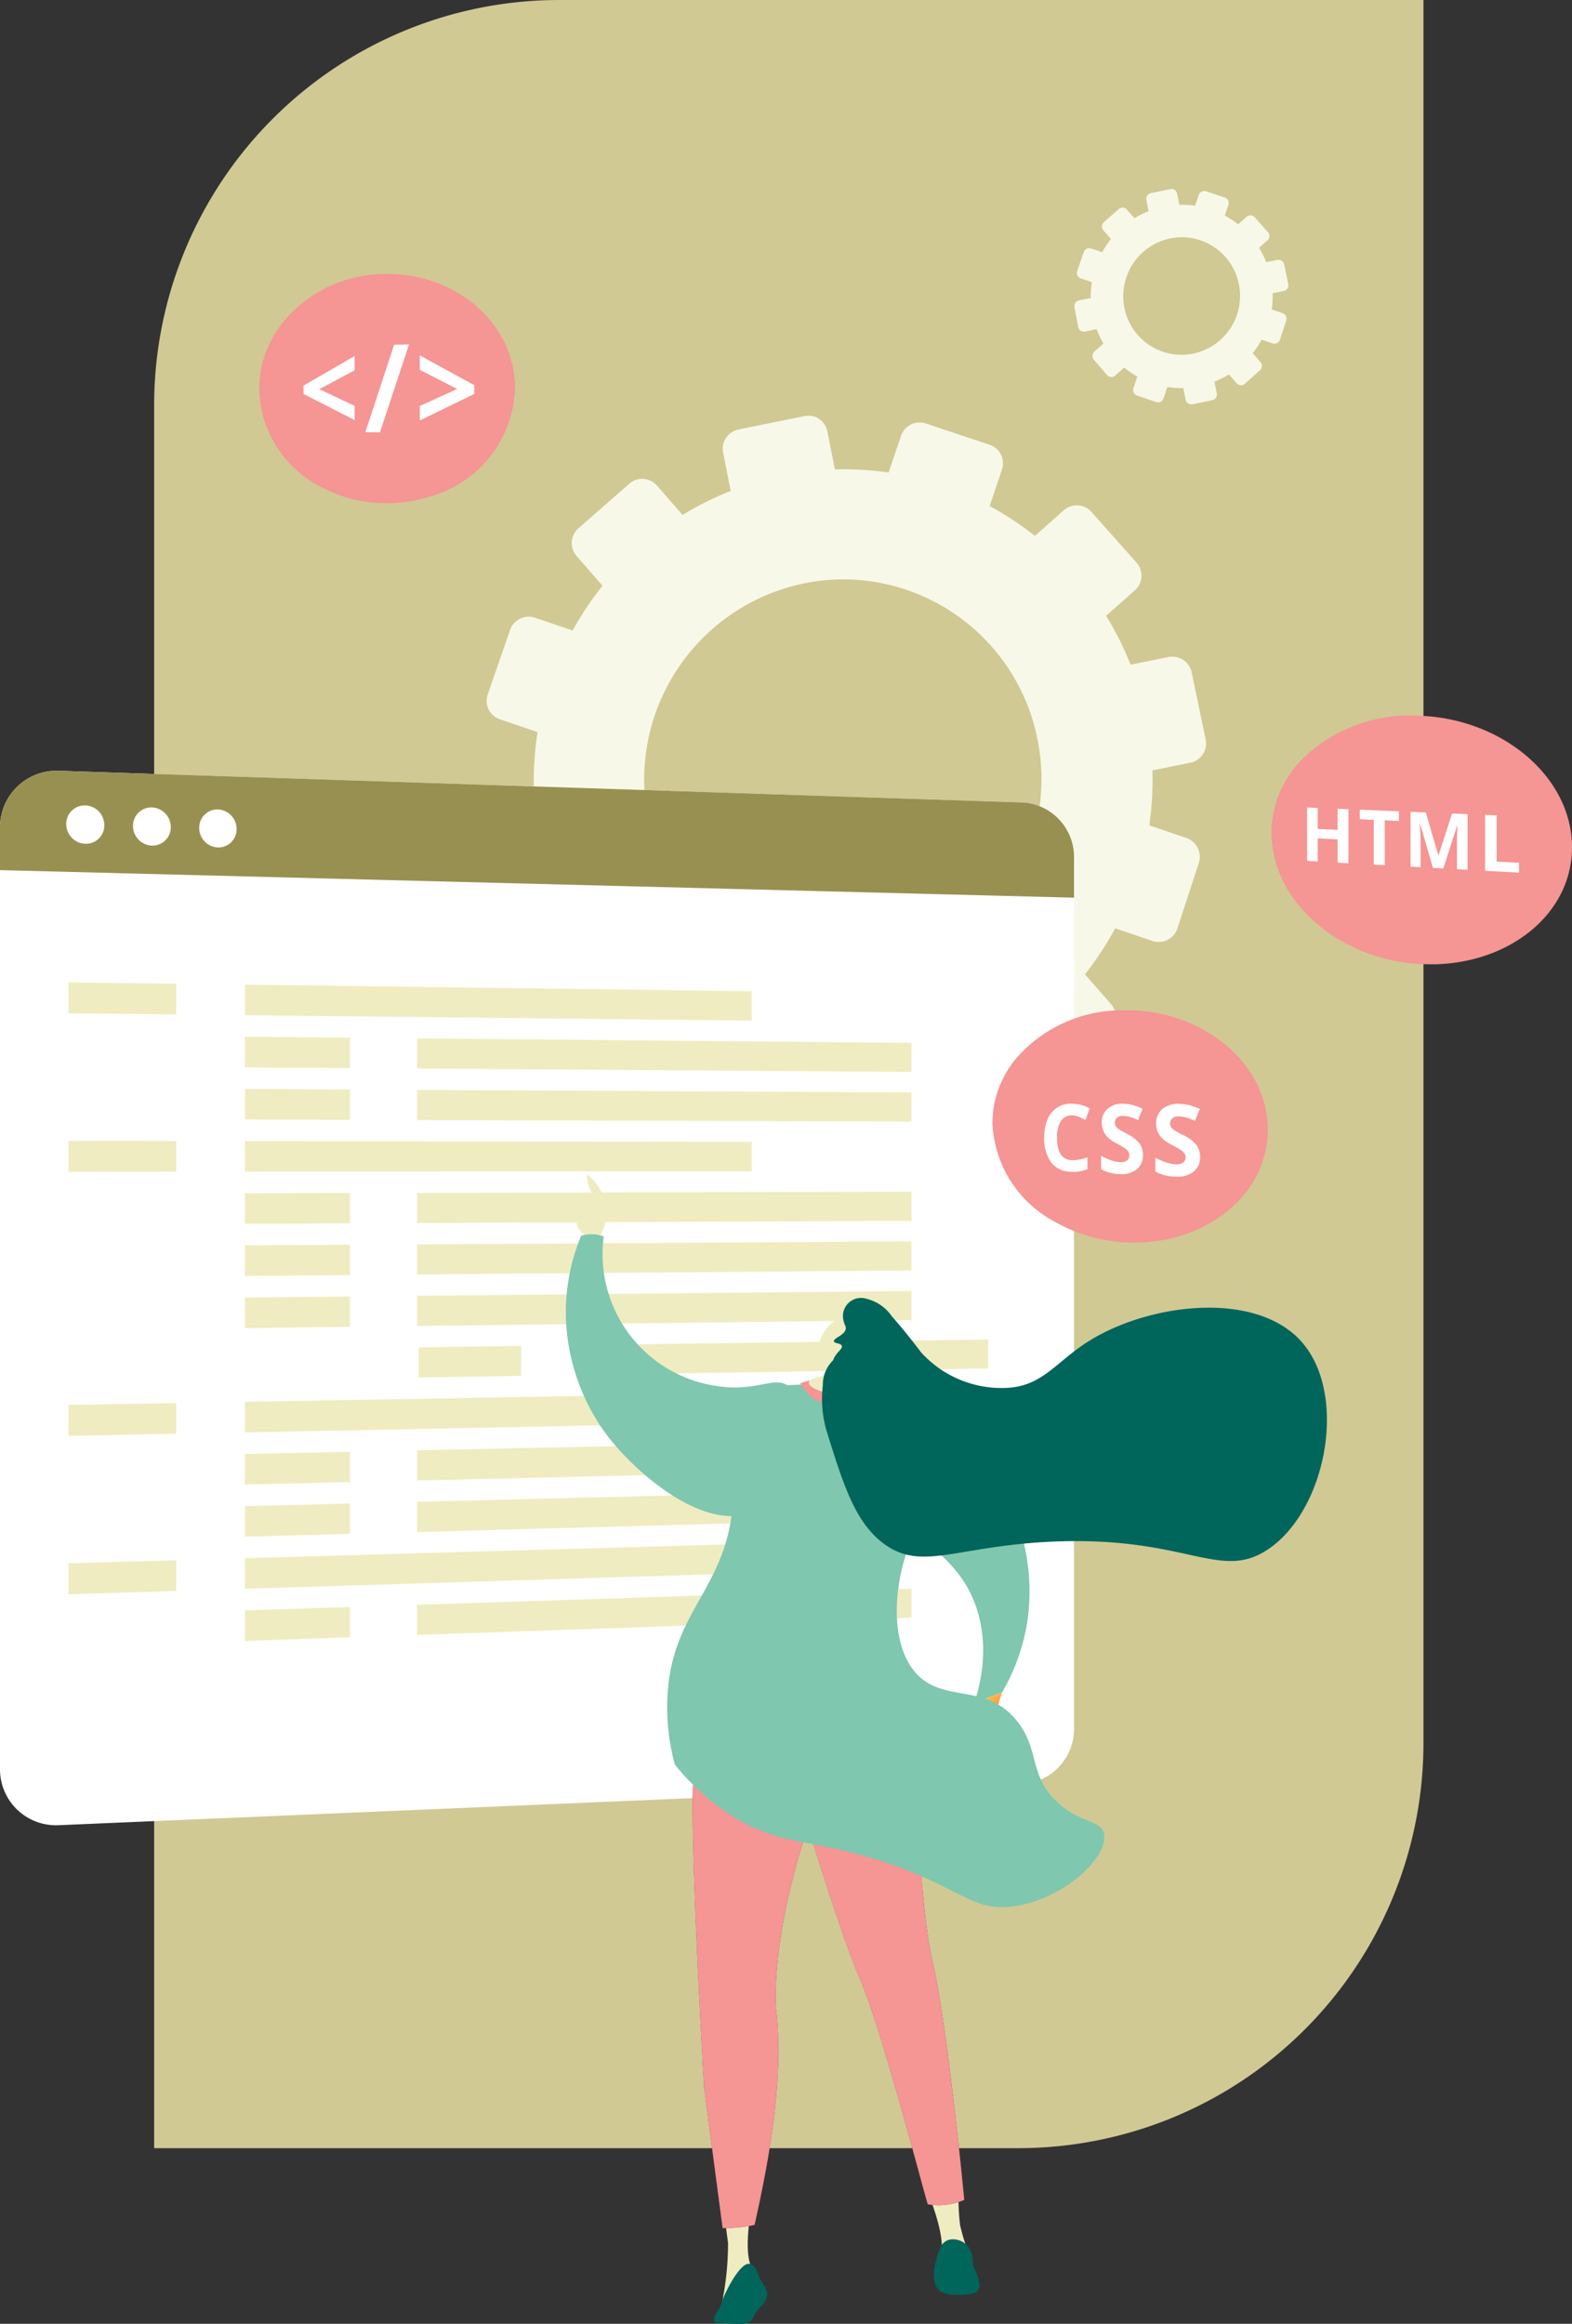 <svg xmlns="http://www.w3.org/2000/svg" xmlns:xlink="http://www.w3.org/1999/xlink" width="116.415" height="172" viewBox="0 0 116.415 172">
  <rect x="0" y="0" width="116.415" height="172" fill="#333333" stroke="none"/>
  <defs>
    <style>
      .cls-1 {
        fill: #d0c994;
      }

      .cls-2 {
        fill: #f8f8e9;
      }

      .cls-3 {
        fill: #fff;
      }

      .cls-4 {
        fill: #989050;
      }

      .cls-5, .cls-6 {
        fill: #efecc1;
      }

      .cls-5 {
        stroke: rgba(0,0,0,0);
        stroke-miterlimit: 10;
      }

      .cls-7 {
        fill: url(#linear-gradient);
      }

      .cls-8 {
        fill: #00655b;
      }

      .cls-9 {
        fill: url(#linear-gradient-2);
      }

      .cls-10 {
        fill: #f59594;
      }

      .cls-11 {
        fill: #7fc7af;
      }
    </style>
    <linearGradient id="linear-gradient" x1="0.416" y1="0.207" x2="0.655" y2="0.651" gradientUnits="objectBoundingBox">
      <stop offset="0" stop-color="#ffc444"/>
      <stop offset="0.996" stop-color="#f36f56"/>
    </linearGradient>
    <linearGradient id="linear-gradient-2" x1="-2.877" y1="0.5" x2="-1.877" y2="0.5" gradientUnits="objectBoundingBox">
      <stop offset="0" stop-color="#311944"/>
      <stop offset="1" stop-color="#893976"/>
    </linearGradient>
  </defs>
  <g id="グループ_1676" data-name="グループ 1676" transform="translate(-4317.585 -6583)">
    <path id="長方形_2650" data-name="長方形 2650" class="cls-1" d="M30,0H94a0,0,0,0,1,0,0V129a30,30,0,0,1-30,30H0a0,0,0,0,1,0,0V30A30,30,0,0,1,30,0Z" transform="translate(4329 6583)"/>
    <g id="グループ_1655" data-name="グループ 1655" transform="translate(3438.559 6151.188)">
      <path id="合体_39" data-name="合体 39" class="cls-2" d="M416.451-11424.389l-.58-2.955a22.364,22.364,0,0,1-4.023-.266l-.959,2.855a1.465,1.465,0,0,1-1.864.934l-4.8-1.653a1.488,1.488,0,0,1-.91-1.888l.976-2.877a22.944,22.944,0,0,1-3.316-2.256l-2.263,2a1.442,1.442,0,0,1-2.062-.135l-3.3-3.845a1.494,1.494,0,0,1,.152-2.087l2.263-2a22.739,22.739,0,0,1-1.723-3.611l-2.943.6a1.434,1.434,0,0,1-1.7-1.15l-.933-4.973a1.485,1.485,0,0,1,1.157-1.725l2.935-.594a23.189,23.189,0,0,1,.279-3.983l-2.8-.952a1.444,1.444,0,0,1-.89-1.846l1.651-4.759a1.461,1.461,0,0,1,1.841-.913l2.794.945a23.37,23.37,0,0,1,2.214-3.307l-1.93-2.215a1.452,1.452,0,0,1,.146-2.041l3.767-3.3a1.439,1.439,0,0,1,2.033.126l1.912,2.185a22.5,22.5,0,0,1,3.563-1.771l-.563-2.853a1.452,1.452,0,0,1,1.14-1.7l4.884-.99a1.434,1.434,0,0,1,1.694,1.122l.563,2.826a22.536,22.536,0,0,1,3.98.228l.919-2.721a1.449,1.449,0,0,1,1.829-.91l4.732,1.579a1.438,1.438,0,0,1,.91,1.824l-.91,2.712a22.859,22.859,0,0,1,3.348,2.207l2.145-1.9a1.454,1.454,0,0,1,2.047.126l3.334,3.749a1.452,1.452,0,0,1-.118,2.05l-2.133,1.887a22.777,22.777,0,0,1,1.809,3.623l2.805-.568a1.468,1.468,0,0,1,1.726,1.142l1.031,4.95a1.456,1.456,0,0,1-1.131,1.728l-2.814.57a23.073,23.073,0,0,1-.227,4.069l2.731.922a1.487,1.487,0,0,1,.933,1.867l-1.585,4.836a1.453,1.453,0,0,1-1.852.928l-2.754-.934a23.207,23.207,0,0,1-2.24,3.405l1.935,2.21a1.5,1.5,0,0,1-.121,2.1l-3.8,3.395a1.455,1.455,0,0,1-2.076-.135l-1.941-2.227a22.6,22.6,0,0,1-3.635,1.8l.583,2.933a1.487,1.487,0,0,1-1.151,1.756l-4.982,1.01a1.46,1.46,0,0,1-.289.029A1.479,1.479,0,0,1,416.451-11424.389Zm-3.879-40.619A14.838,14.838,0,0,0,401-11447.655,14.664,14.664,0,0,0,418.312-11436a14.831,14.831,0,0,0,11.537-17.51,14.691,14.691,0,0,0-14.361-11.795A14.746,14.746,0,0,0,412.572-11465.008Zm28.257-13.588-.172-.868a6.621,6.621,0,0,1-1.183-.08l-.281.842a.432.432,0,0,1-.548.274l-1.41-.485a.439.439,0,0,1-.267-.557l.284-.846a6.765,6.765,0,0,1-.973-.665l-.666.591a.424.424,0,0,1-.606-.04l-.971-1.13a.441.441,0,0,1,.043-.614l.666-.588a6.822,6.822,0,0,1-.508-1.062l-.864.177a.424.424,0,0,1-.5-.339l-.276-1.463a.437.437,0,0,1,.342-.508l.861-.175a6.879,6.879,0,0,1,.083-1.17l-.824-.282a.424.424,0,0,1-.261-.543l.485-1.4a.429.429,0,0,1,.54-.269l.824.277a6.635,6.635,0,0,1,.649-.974l-.566-.651a.423.423,0,0,1,.043-.6l1.105-.969a.425.425,0,0,1,.6.035l.563.642a6.716,6.716,0,0,1,1.045-.52l-.164-.84a.427.427,0,0,1,.336-.5l1.436-.291a.418.418,0,0,1,.5.328l.167.833a6.4,6.4,0,0,1,1.171.066l.27-.8a.425.425,0,0,1,.537-.268l1.393.462a.424.424,0,0,1,.267.536l-.267.8a6.525,6.525,0,0,1,.985.647l.629-.557a.426.426,0,0,1,.6.036l.979,1.1a.424.424,0,0,1-.034.6l-.626.557a6.4,6.4,0,0,1,.531,1.065l.827-.169a.431.431,0,0,1,.505.337l.3,1.453a.431.431,0,0,1-.333.511l-.827.166a6.928,6.928,0,0,1-.066,1.2l.8.271a.434.434,0,0,1,.276.548l-.465,1.422a.428.428,0,0,1-.546.274l-.81-.277a6.654,6.654,0,0,1-.66,1l.571.65a.441.441,0,0,1-.037.616l-1.117,1a.425.425,0,0,1-.609-.039l-.571-.656a6.462,6.462,0,0,1-1.071.53l.172.862a.437.437,0,0,1-.339.517l-1.464.3a.432.432,0,0,1-.086.009A.433.433,0,0,1,440.829-11478.6Zm-1.143-11.945a4.366,4.366,0,0,0-3.4,5.1,4.312,4.312,0,0,0,5.091,3.429,4.359,4.359,0,0,0,3.394-5.147,4.322,4.322,0,0,0-4.222-3.47A4.324,4.324,0,0,0,439.686-11490.541Z" transform="translate(526 11940)"/>
      <g id="グループ_1638" data-name="グループ 1638" transform="translate(879.026 488.861)">
        <path id="パス_13998" data-name="パス 13998" class="cls-3" d="M954.828,864.189l-71.455-2.348a4.19,4.19,0,0,0-4.347,4.222v69.643a4.142,4.142,0,0,0,4.347,4.179l71.455-3.051a4.1,4.1,0,0,0,3.736-4.19v-64.3A4.047,4.047,0,0,0,954.828,864.189Z" transform="translate(-879.026 -861.839)"/>
        <path id="パス_14000" data-name="パス 14000" class="cls-4" d="M954.828,864.189l-71.455-2.348a4.19,4.19,0,0,0-4.347,4.222v3.131l79.537,2.039v-2.891A4.047,4.047,0,0,0,954.828,864.189Z" transform="translate(-879.026 -861.839)"/>
        <path id="パス_14001" data-name="パス 14001" class="cls-3" d="M987.792,918.685a1.367,1.367,0,0,1-1.409,1.379,1.466,1.466,0,0,1-1.413-1.461,1.367,1.367,0,0,1,1.413-1.379A1.466,1.466,0,0,1,987.792,918.685Z" transform="translate(-980.064 -914.659)"/>
        <path id="パス_14002" data-name="パス 14002" class="cls-3" d="M1094.581,921.92a1.358,1.358,0,0,1-1.4,1.372,1.456,1.456,0,0,1-1.4-1.454,1.357,1.357,0,0,1,1.4-1.372A1.456,1.456,0,0,1,1094.581,921.92Z" transform="translate(-1081.932 -917.751)"/>
        <path id="パス_14003" data-name="パス 14003" class="cls-3" d="M1200.351,925.125a1.348,1.348,0,0,1-1.383,1.366,1.446,1.446,0,0,1-1.386-1.447,1.348,1.348,0,0,1,1.386-1.366A1.446,1.446,0,0,1,1200.351,925.125Z" transform="translate(-1182.83 -920.814)"/>
        <path id="合体_41" data-name="合体 41" class="cls-5" d="M-477.513-11936.567l7.78-.253v2.241l-7.78.271Zm12.748-.415,36.614-1.193v2.149l-36.614,1.275Zm-25.821-3.067,7.978-.231v2.271l-7.978.25Zm13.073-.379,37.535-1.08v2.178l-37.535,1.164Zm0-3.858,7.78-.192v2.24l-7.78.211Zm12.748-.318,36.614-.915v2.15l-36.614,1Zm-12.748-3.54,7.78-.165v2.24l-7.78.184Zm12.748-.271,36.614-.776v2.15l-36.614.857Zm-25.821-3.362,7.978-.139v2.271l-7.978.156Zm13.073-.229,37.535-.652v2.177l-37.535.737Zm12.865-4.033,7.585-.105v2.214l-7.585.12Zm12.429-.171,29.752-.406v2.138l-29.752.473Zm-25.295-3.513,7.78-.078v2.243l-7.78.094Zm12.748-.127,36.614-.36v2.15l-36.614.441Zm-12.748-3.734,7.78-.045v2.24l-7.78.065Zm12.748-.075,36.614-.223v2.15l-36.614.3Zm-12.748-3.783,7.78-.019v2.244l-7.78.032Zm12.748-.03,36.614-.081v2.147l-36.614.165Zm-25.821-3.85,7.978.012v2.271l-7.978.007Zm13.073.021,37.535.057v2.175l-37.535.026Zm12.748-1.562v-2.231l36.614.192v2.15Zm-12.748-.039v-2.261l7.78.042v2.243Zm12.748-3.771v-2.231l36.614.333v2.15Zm-12.748-.088v-2.262l7.78.072v2.241Zm0-3.858v-2.262l37.535.484v2.175Zm-13.073-.141v-2.289l7.978.1v2.271Z" transform="translate(495.652 11998.715)"/>
      </g>
      <g id="グループ_1642" data-name="グループ 1642" transform="translate(920.925 518.755)">
        <g id="グループ_1641" data-name="グループ 1641" transform="translate(0 0)">
          <path id="パス_14033" data-name="パス 14033" class="cls-6" d="M1802.053,1512.192a3.6,3.6,0,0,0,.585-1.844,3.523,3.523,0,0,0-1.394-2.969c-.092.041.025.542.09.765.136.463.282.507.27.72-.025.437-.656.454-.99,1.035a1.565,1.565,0,0,0,0,1.484A1.768,1.768,0,0,0,1802.053,1512.192Z" transform="translate(-1799.657 -1507.376)"/>
          <path id="パス_14034" data-name="パス 14034" class="cls-7" d="M2410.813,2338.381l-.488-1.678,2.036-1.509,1.269-.475-.751,2.348Z" transform="translate(-2381.313 -2296.407)"/>
          <path id="パス_14035" data-name="パス 14035" class="cls-6" d="M2366.43,3137.9s1.114,2.8.821,4.044a12.507,12.507,0,0,0,1.969-.176,13.561,13.561,0,0,1-.574-1.911,18.737,18.737,0,0,1-.117-2.239Z" transform="translate(-2339.45 -3062.128)"/>
          <path id="パス_14036" data-name="パス 14036" class="cls-8" d="M2027.905,3284.916a.88.88,0,0,1,.21.515.841.841,0,0,1-.063.345c-.19.5-.488.566-.81,1.1-.2.324-.159.422-.34.568a1.18,1.18,0,0,1-.773.207,13.756,13.756,0,0,1-1.789-.1q.6-.773,1.277-1.567.3-.348.594-.679l1.175-.4Z" transform="translate(-2013.201 -3202.589)"/>
          <path id="パス_14037" data-name="パス 14037" class="cls-6" d="M2034.261,3162s-.672,3.5.183,4.486c.728.981-.352.281-.352.281l-1.29,1.125-.773,1.336a22.1,22.1,0,0,0,.522-4.792c-.19-1.361-.285-2.28-.285-2.28Z" transform="translate(-2020.535 -3085.376)"/>
          <path id="パス_14038" data-name="パス 14038" class="cls-9" d="M1988.368,2319.892s-1.8,1.615-1.8,8.263.855,21.084.855,21.084l1.368,10.335a9.04,9.04,0,0,0,2.368-.234c.855-3.894,2.248-10.481,1.583-15.99-.285-5.983,2.375-13.486,2.375-13.486s2.279,7.6,3.894,11.4,4.688,15.7,4.973,16.555a4.681,4.681,0,0,0,2.7-.328s-1.211-12.808-2.351-17.651-1.045-16.525-2.944-19.849C1997.106,2318.278,1988.368,2319.892,1988.368,2319.892Z" transform="translate(-1977.175 -2281.608)"/>
          <path id="パス_14039" data-name="パス 14039" class="cls-10" d="M1988.367,2319.892s-1.8,1.615-1.8,8.263.855,21.084.855,21.084l1.368,10.336a9.035,9.035,0,0,0,2.368-.235c.855-3.894,2.248-10.481,1.583-15.989-.285-5.984,2.374-13.487,2.374-13.487s2.279,7.6,3.894,11.4,4.689,15.7,4.973,16.555a4.681,4.681,0,0,0,2.7-.328s-1.211-12.807-2.351-17.651-1.045-16.525-2.944-19.85C1997.105,2318.277,1988.367,2319.892,1988.367,2319.892Z" transform="translate(-1977.174 -2281.607)"/>
          <g id="グループ_1639" data-name="グループ 1639" transform="translate(27.252 78.805)">
            <path id="パス_14041" data-name="パス 14041" class="cls-8" d="M2372.555,3253.99s-.278,0-.254.358-.125,1.592,1.286,1.649a4.315,4.315,0,0,0,1.675-.1,11.52,11.52,0,0,0-.37-1.18l-.451-.579-1.214-.127Z" transform="translate(-2372.3 -3251.914)"/>
            <path id="パス_14042" data-name="パス 14042" class="cls-8" d="M2376.666,3212.462a4.472,4.472,0,0,0-.364-1.144c-.249-.56-.045-.77-.283-1.281a1.521,1.521,0,0,0-.336-.51,1.457,1.457,0,0,0-1-.38,1.012,1.012,0,0,0-.469.11,1.1,1.1,0,0,0-.422.445,4.969,4.969,0,0,0-.34,1.008,2.47,2.47,0,0,0-.089.343,2.5,2.5,0,0,0-.037.308,6.587,6.587,0,0,1,2.093.278,1.178,1.178,0,0,1,.451.96c0,.37.185.543.37.532A.607.607,0,0,0,2376.666,3212.462Z" transform="translate(-2373.282 -3209.147)"/>
          </g>
          <path id="パス_14043" data-name="パス 14043" class="cls-8" d="M2023.562,3248.244c.318.005.551.258.727.868s1.02,1.149.035,1.02-1.7,1.266-2.052,1.782-1.3.974-1.272.47.44-.74.557-1.255S2022.837,3248.233,2023.562,3248.244Z" transform="translate(-2010.016 -3167.628)"/>
          <path id="パス_14044" data-name="パス 14044" class="cls-11" d="M2184.835,1879.907c.233-.65,1.692-4.917-.665-8.809a10.49,10.49,0,0,0-5.744-4.366c-2.9-.856-4.351.244-5.265-.768-1.552-1.717.206-7.566,3.606-8.738,3.833-1.321,8.43,3.758,10.293,7.093a15.381,15.381,0,0,1,1.7,9.621,15.013,15.013,0,0,1-1.855,5.193Z" transform="translate(-2154.587 -1840.82)"/>
          <path id="パス_14045" data-name="パス 14045" class="cls-11" d="M1958.675,1842.791c-3.421-.137-6.059-.083-7.549,1.407-1.574,1.573.017,3.349-.325,7.463-.523,6.3-4.538,7.839-4.84,14.229a16.319,16.319,0,0,0,.546,4.973,17.171,17.171,0,0,0,4.451,3.94c3.1,1.884,4.893,1.555,9.34,2.773,7.275,1.991,7.922,4.362,11.529,3.758,3.646-.61,6.844-3.678,6.458-5.363-.231-1.009-1.7-.723-3.393-2.262-2.181-1.983-1.34-3.876-3-6.008-2.382-3.061-5.7-1.19-7.729-3.843-2.053-2.684-1.239-7.972.492-10.855,1.13-1.883,1.614-4.089,2.576-6.063a1.37,1.37,0,0,0,.132-.769c-.156-1.286-2.3-1.983-3.923-2.495A19.359,19.359,0,0,0,1958.675,1842.791Z" transform="translate(-1938.436 -1827.212)"/>
          <path id="パス_14046" data-name="パス 14046" class="cls-10" d="M2158.65,1836.479l.675-.208s.177.913,2.346,1.027a3.241,3.241,0,0,0,1.982-.675l.461.336a3.546,3.546,0,0,1-2.62,1.231A3.227,3.227,0,0,1,2158.65,1836.479Z" transform="translate(-2141.292 -1821.041)"/>
          <g id="グループ_1640" data-name="グループ 1640" transform="translate(18.003 9.155)">
            <path id="パス_14047" data-name="パス 14047" class="cls-6" d="M2173.319,1728.928a2.889,2.889,0,0,1,1.1-1.784c.725-.576.872-.634,1.121-.681l.34-.052.037,0a3.383,3.383,0,0,1,.9.321c.346.244.091,1.968-.959,4.114l-.124.545c.915.161,1.141.326,1.149.458.016.286-.986.65-1.915.673-1.165.03-2.4-.471-2.377-.845.01-.151.229-.338,1.075-.521l.4-.557A2.544,2.544,0,0,1,2173.319,1728.928Z" transform="translate(-2172.59 -1725.424)"/>
            <path id="パス_14048" data-name="パス 14048" class="cls-6" d="M2208.256,1771.767c.264-.158.466.182.341.479a.587.587,0,0,1-.8.306C2207.547,1772.375,2207.9,1771.98,2208.256,1771.767Z" transform="translate(-2206.088 -1768.641)"/>
            <path id="パス_14049" data-name="パス 14049" class="cls-8" d="M2229.159,1708.2c-3.477-3.773-11.566-2.738-16.052.292-2.085,1.408-3.155,3.071-5.619,3.211a8.043,8.043,0,0,1-6.421-2.627c-.2-.255-.988-1.328-2.175-2.679a3.19,3.19,0,0,0-1.851-1.282,1.343,1.343,0,0,0-1.685,1.722c.064.267.148.3.136.471-.033.492-.929.706-.879.954.035.177.5.112.582.334.088.244-.424.453-.644,1.065a2.572,2.572,0,0,0-.762,1.881,8.369,8.369,0,0,0,.259,3.274c1.232,3.979,2.114,6.826,4.247,8.415,2.824,2.1,5.367.161,12.55-.146,9.836-.421,12.289,2.913,15.824.632C2231.083,1720.869,2232.769,1712.116,2229.159,1708.2Z" transform="translate(-2192.758 -1705.078)"/>
          </g>
          <path id="パス_14050" data-name="パス 14050" class="cls-11" d="M1786.623,1602.882a9.86,9.86,0,0,0,8.414,11.078c2.988.452,4.277-.836,5.321.041,1.772,1.489.83,7.524-2.377,9.149-3.616,1.832-8.864-2.57-11.166-5.619a15.38,15.38,0,0,1-3-9.3,15.017,15.017,0,0,1,1.128-5.4,2.667,2.667,0,0,1,1.681.047Z" transform="translate(-1783.811 -1598.306)"/>
        </g>
      </g>
      <g id="グループ_1650" data-name="グループ 1650" transform="translate(971.855 484.782)">
        <path id="パス_14052" data-name="パス 14052" class="cls-10" d="M2486.566,1253.418c.014-5.182-5.191-9.147-11.073-8.867a10.362,10.362,0,0,0-7.539,3.528v0l-.03.037c-.028.034-.055.069-.083.1-.05.063-.1.127-.148.192l-.084.115q-.07.1-.136.195c-.025.037-.051.075-.075.112-.049.076-.1.152-.143.229l-.051.083q-.092.156-.176.316c-.015.028-.029.057-.043.086-.041.08-.08.16-.118.241-.019.04-.036.08-.054.12-.032.072-.063.144-.093.217l-.051.127q-.043.112-.082.225c-.014.039-.028.079-.042.118-.031.095-.061.191-.088.287-.006.02-.012.04-.018.06q-.048.174-.087.351c-.008.035-.014.07-.021.1-.018.085-.034.17-.049.255-.007.044-.014.087-.021.131-.012.079-.023.159-.032.239-.005.045-.01.09-.015.135-.009.084-.015.169-.02.254,0,.04-.006.079-.008.119-.006.124-.01.249-.009.375a8.672,8.672,0,0,0,4.7,7.34q.4.225.821.42.212.1.431.188a11.9,11.9,0,0,0,3.372.832h0q.252.025.5.038l.168.006c.11,0,.221.009.331.011.067,0,.134,0,.2,0,.1,0,.2,0,.295,0l.214-.008c.093,0,.186-.008.278-.014l.22-.017c.09-.008.179-.016.268-.026l.223-.027q.131-.017.261-.036l.222-.035c.086-.015.171-.031.256-.047l.219-.044.081-.016v0C2483.408,1260.537,2486.555,1257.4,2486.566,1253.418Z" transform="translate(-2485.51 -1222.735)"/>
        <path id="合体_43" data-name="合体 43" class="cls-3" d="M-553.574-11995.356a3.156,3.156,0,0,1-1.416-.377v-1.021a5.74,5.74,0,0,0,.852.361,2.482,2.482,0,0,0,.645.123.868.868,0,0,0,.545-.12.46.46,0,0,0,.193-.409.486.486,0,0,0-.084-.28.972.972,0,0,0-.247-.238,6.5,6.5,0,0,0-.657-.376,3.082,3.082,0,0,1-.69-.449,1.633,1.633,0,0,1-.364-.488,1.436,1.436,0,0,1-.136-.642,1.356,1.356,0,0,1,.446-1.078,1.833,1.833,0,0,1,1.256-.395,3.147,3.147,0,0,1,.762.1,5.281,5.281,0,0,1,.768.28l-.355.876a5.4,5.4,0,0,0-.684-.253,2.051,2.051,0,0,0-.527-.072.674.674,0,0,0-.47.142.483.483,0,0,0-.16.38.514.514,0,0,0,.063.259.783.783,0,0,0,.211.214,6.582,6.582,0,0,0,.684.383,2.866,2.866,0,0,1,.991.734,1.445,1.445,0,0,1,.268.886,1.327,1.327,0,0,1-.506,1.114,1.958,1.958,0,0,1-1.223.351C-553.463-11995.353-553.518-11995.354-553.574-11995.356Zm-4.114-.193a2.906,2.906,0,0,1-1.322-.361v-.987a5.143,5.143,0,0,0,.8.349,2.18,2.18,0,0,0,.605.118.8.8,0,0,0,.506-.114.461.461,0,0,0,.181-.4.5.5,0,0,0-.081-.271.868.868,0,0,0-.229-.229,6.03,6.03,0,0,0-.614-.362,3.007,3.007,0,0,1-.645-.434,1.646,1.646,0,0,1-.34-.473,1.473,1.473,0,0,1-.13-.62,1.33,1.33,0,0,1,.419-1.042,1.666,1.666,0,0,1,1.169-.38,2.659,2.659,0,0,1,.714.1,4.808,4.808,0,0,1,.717.271l-.334.844a4.716,4.716,0,0,0-.635-.244,1.9,1.9,0,0,0-.491-.069.6.6,0,0,0-.437.136.478.478,0,0,0-.154.37.471.471,0,0,0,.063.247.663.663,0,0,0,.2.208,5.942,5.942,0,0,0,.638.367,2.711,2.711,0,0,1,.925.711,1.432,1.432,0,0,1,.253.855,1.305,1.305,0,0,1-.473,1.075,1.777,1.777,0,0,1-1.14.341C-557.583-11995.546-557.635-11995.547-557.688-11995.55Zm-3.569-.168a1.842,1.842,0,0,1-1.464-.708,3.024,3.024,0,0,1-.5-1.853,3.347,3.347,0,0,1,.241-1.316,1.9,1.9,0,0,1,.708-.867,1.947,1.947,0,0,1,1.1-.3,2.789,2.789,0,0,1,1.316.353l-.307.852c-.172-.087-.34-.165-.509-.234a1.448,1.448,0,0,0-.5-.1.92.92,0,0,0-.819.431,2.212,2.212,0,0,0-.283,1.217c0,1.084.37,1.642,1.108,1.669a3.161,3.161,0,0,0,1.144-.217l0,.882a2.738,2.738,0,0,1-1.056.2C-561.137-11995.713-561.2-11995.715-561.257-11995.718Z" transform="translate(547.722 12029.478)"/>
        <path id="パス_14058" data-name="パス 14058" class="cls-10" d="M2718.856,783.492c0-5.27-5.275-9.634-11.539-9.743a11.331,11.331,0,0,0-8.575,3.36v0l-.035.04c-.034.037-.065.074-.1.111-.059.068-.118.136-.175.2l-.1.123c-.055.069-.108.139-.161.209-.03.04-.06.08-.09.121-.059.081-.115.164-.17.247-.02.03-.042.06-.061.09q-.109.17-.21.344c-.018.031-.034.062-.052.093-.049.087-.1.175-.142.264-.022.044-.043.088-.065.131q-.058.118-.112.238-.031.07-.061.14c-.035.082-.068.165-.1.248-.017.044-.034.087-.05.131q-.057.157-.106.317c-.007.022-.015.044-.022.066q-.059.193-.106.39c-.01.039-.018.078-.026.117-.022.094-.042.189-.06.284-.009.049-.017.1-.025.146q-.022.133-.04.266c-.006.05-.013.1-.018.15-.01.094-.019.189-.026.284,0,.044-.007.088-.01.133-.008.139-.012.279-.012.42,0,3.362,2.2,6.441,5.506,8.2q.457.243.94.452.242.1.491.2a13.5,13.5,0,0,0,3.771.849h0q.276.022.549.032c.062,0,.123,0,.184,0,.121,0,.241.006.361.006.073,0,.146,0,.219,0,.107,0,.214,0,.32-.008.078,0,.155-.008.232-.013.1-.006.2-.012.3-.02l.237-.022c.1-.01.193-.02.288-.032l.239-.032q.141-.02.28-.043l.238-.042c.092-.017.183-.035.274-.054l.233-.05.086-.019,0,0C2715.7,790.792,2718.856,787.555,2718.856,783.492Z" transform="translate(-2695.27 -773.747)"/>
        <path id="合体_42" data-name="合体 42" class="cls-3" d="M-570.234-11974.284v-4.137l.857.036v3.421l1.656.09v.728Zm-2.083-.114v-1.945c0-.093,0-.2,0-.318s.015-.437.039-.953h-.027l-1.022,3.159-.767-.042-.944-3.246h-.024c.033.652.051,1.085.051,1.3v1.894l-.74-.039v-4.062l1.127.048.932,3.163.015,0,1-3.085,1.148.045v4.119Zm-6.157-.34v-3.312l-1.034-.049v-.706l2.892.12v.716l-1.046-.049v3.325Zm-2.679-.15v-1.72l-1.476-.075v1.714l-.785-.045v-3.956l.785.035v1.555l1.476.069v-1.563l.8.033v4Z" transform="translate(587.382 11985.766)"/>
        <path id="パス_14065" data-name="パス 14065" class="cls-10" d="M2268.9,486.558c0-4.849-4.474-8.635-9.8-8.462a9.833,9.833,0,0,0-7.322,3.486v0l-.029.038c-.029.035-.056.071-.084.107-.051.065-.1.131-.15.2l-.085.119q-.07.1-.138.2c-.026.039-.052.077-.077.116-.051.078-.1.157-.146.237-.018.029-.036.057-.052.086q-.094.162-.18.327c-.015.029-.029.059-.044.089q-.063.124-.122.25c-.019.041-.037.083-.055.125q-.05.112-.1.225c-.018.044-.036.088-.052.132q-.045.116-.085.234c-.014.041-.029.082-.042.123q-.048.148-.091.3c-.006.021-.013.041-.019.062-.034.121-.063.243-.091.366-.008.036-.015.073-.022.109q-.028.132-.051.266c-.008.045-.015.091-.021.136-.013.082-.024.165-.034.248q-.009.07-.016.14c-.009.088-.016.176-.021.264,0,.041-.006.082-.008.123-.007.129-.011.259-.011.39a8.357,8.357,0,0,0,4.71,7.327q.39.2.8.373.207.085.419.161a10.4,10.4,0,0,0,3.216.6h0c.157,0,.313.005.468,0,.052,0,.1,0,.156-.005.1,0,.206-.006.308-.012.063,0,.125-.009.186-.014.091-.007.183-.014.273-.023l.2-.023c.086-.01.171-.021.256-.033l.2-.032c.082-.014.164-.028.246-.043l.2-.041c.08-.017.159-.035.238-.053l.2-.05c.078-.02.155-.041.232-.063s.133-.038.2-.058l.073-.021v0A8.619,8.619,0,0,0,2268.9,486.558Z" transform="translate(-2323.587 -510.782)"/>
        <path id="合体_44" data-name="合体 44" class="cls-3" d="M-511.56-11938.784l2.137-6.48,1.1-.016-2.152,6.506Zm4.035-1.939,2.767-1.262-2.767-1.415v-1.073l4.035,2.209v.647l-4.035,1.964Zm-8.61-.89v-.621l3.783-2.191v1.056l-2.617,1.4,2.617,1.232v1.052Z" transform="translate(445.784 11917.806)"/>
      </g>
    </g>
  </g>
</svg>
